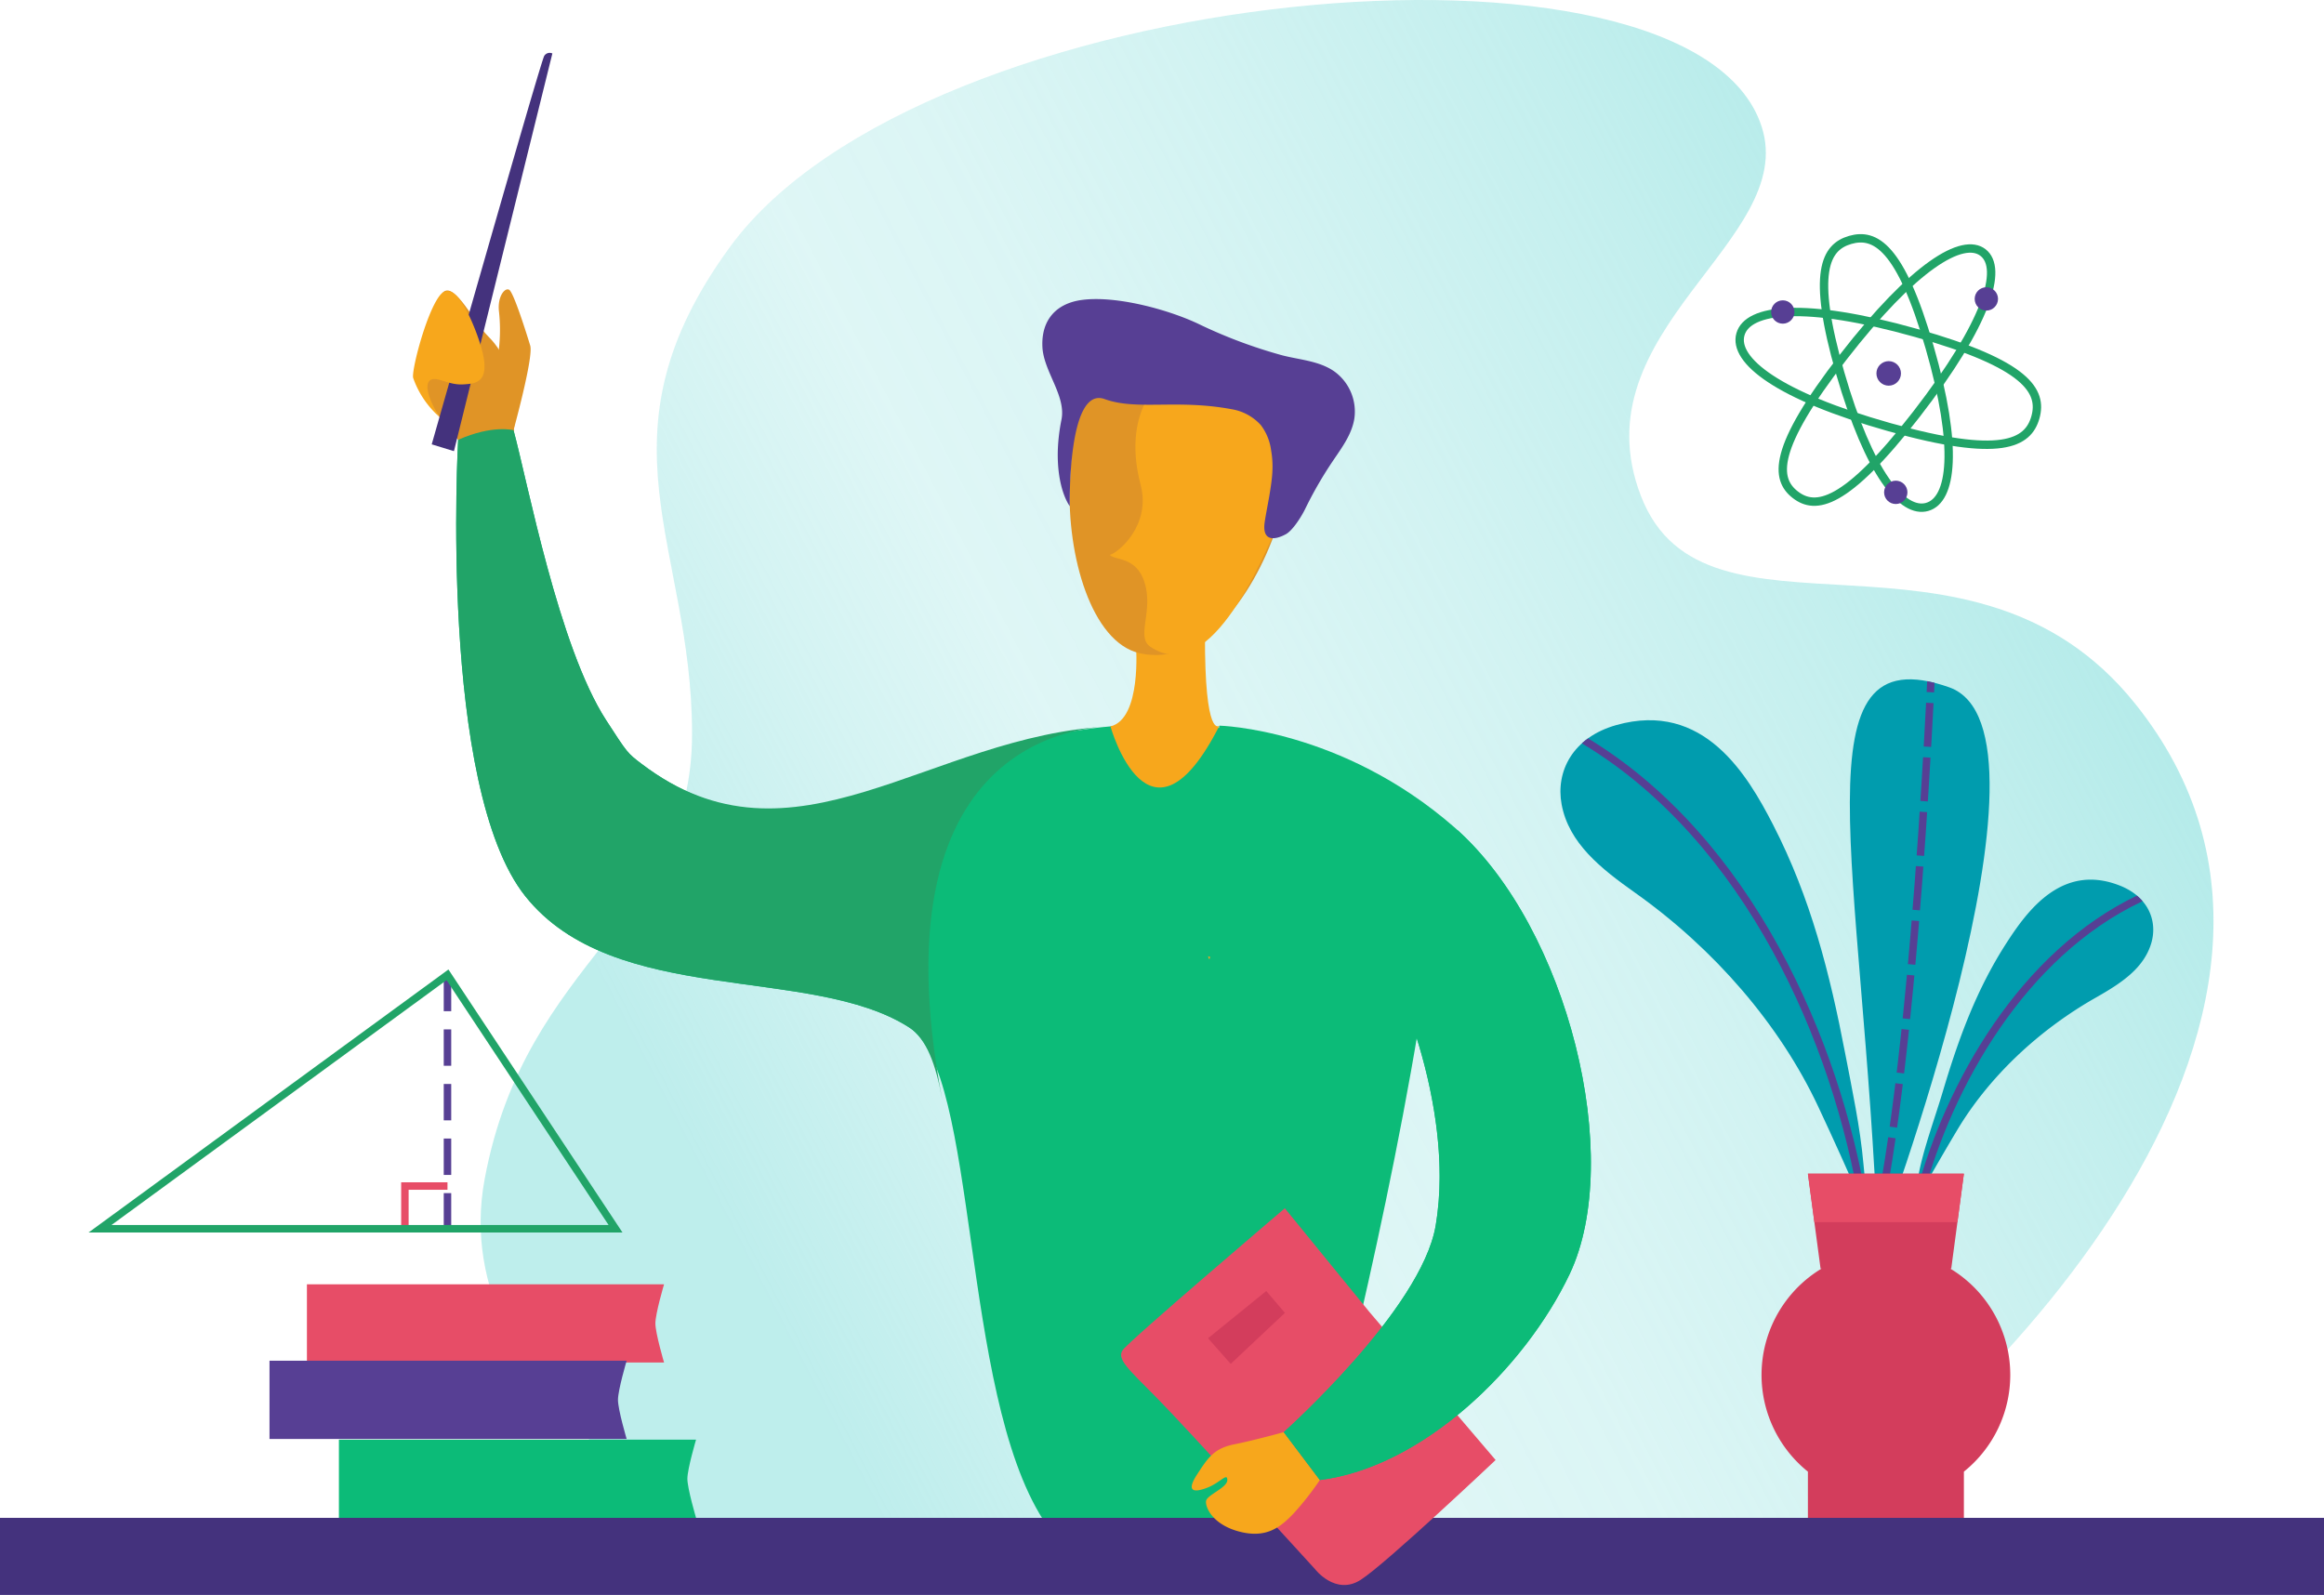<svg xmlns="http://www.w3.org/2000/svg" width="555" height="380.934" viewBox="0 0 555 380.934">
    <defs>
        <style>
            .cls-1{fill:#009cae}.cls-2{fill:url(#linear-gradient)}.cls-11,.cls-3,.cls-4,.cls-5,.cls-6,.cls-9{fill:none;stroke-miterlimit:10}.cls-3{stroke:#e74d67}.cls-11,.cls-3,.cls-4,.cls-5,.cls-9{stroke-width:1.785px}.cls-11,.cls-4,.cls-9{stroke:#573f94}.cls-4,.cls-9{stroke-dasharray:8.69 4.345}.cls-5,.cls-6{stroke:#21a468}.cls-6{stroke-width:2px}.cls-7{fill:#573f94}.cls-8{clip-path:url(#clip-path)}.cls-9{stroke-linecap:square}.cls-10{clip-path:url(#clip-path-2)}.cls-11{stroke-linecap:round}.cls-12{clip-path:url(#clip-path-3)}.cls-13{fill:#d33d5c}.cls-14{fill:#e74d67}.cls-15{fill:#0cbb78}.cls-16{fill:#44327d}.cls-17{fill:#e09426}.cls-18{fill:#f7a71c}.cls-19{fill:#27b577}.cls-20{fill:#f6a61d}.cls-21{fill:#21a468}
        </style>
        <linearGradient id="linear-gradient" x1=".082" x2="1.009" y1=".716" y2=".312" gradientUnits="objectBoundingBox">
            <stop offset=".028" stop-color="#93e2e0" stop-opacity=".6"/>
            <stop offset=".196" stop-color="#93e2e0" stop-opacity=".396"/>
            <stop offset=".293" stop-color="#93e2e0" stop-opacity=".302"/>
            <stop offset=".387" stop-color="#93e2e0" stop-opacity=".329"/>
            <stop offset=".52" stop-color="#93e2e0" stop-opacity=".412"/>
            <stop offset=".675" stop-color="#93e2e0" stop-opacity=".545"/>
            <stop offset=".847" stop-color="#93e2e0" stop-opacity=".729"/>
            <stop offset=".905" stop-color="#93e2e0" stop-opacity=".8"/>
        </linearGradient>
        <clipPath id="clip-path">
            <path id="Path_820" d="M586.318 994.646s46.132-122.7 17.019-132.982c-37.027-13.073-20.609 41.919-17.019 132.982z" class="cls-1" data-name="Path 820"/>
        </clipPath>
        <clipPath id="clip-path-2">
            <path id="Path_823" d="M582.879 985.743c.914-2.268.227-7.312-.034-10.231-.8-8.956-2.7-17.711-4.386-26.515-3.648-19.036-8.194-36.994-17.178-54.477-6.163-11.992-16.611-29.709-37.451-23.845-10.415 2.93-14.53 11.078-13.066 18.955 1.725 9.282 9.4 15.326 17.524 21.081 19.057 13.508 34.6 31.61 43.738 51.063 3.735 7.947 7.314 15.951 10.853 23.969z" class="cls-1" data-name="Path 823"/>
        </clipPath>
        <clipPath id="clip-path-3">
            <path id="Path_826" d="M596.287 982.845a10.048 10.048 0 0 1-.227-5.032c1.15-6.005 3.971-13.687 5.71-19.528 3.758-12.632 8.052-24.472 15.316-35.691 4.983-7.7 13.252-18.972 26.953-13.592 6.848 2.689 9.079 8.48 7.555 13.71-1.8 6.162-7.4 9.731-13.285 13.074-13.809 7.846-25.549 19.039-33.054 31.579-3.065 5.123-6.03 10.295-8.968 15.48z" class="cls-1" data-name="Path 826"/>
        </clipPath>
    </defs>
    <g id="Group_828" data-name="Group 828" transform="translate(-137.829 -697.5)">
        <path id="Path_812" d="M313.908 1066.339s-70.248-33.917-60.342-87.2S303.1 917.746 303.1 872.717s-24.005-70.872 9.006-116.173c46.1-63.259 229.847-80.093 246.423-28.818 8.838 27.341-44.128 48.631-28.818 88.256s78.866.849 117.974 49.531c60.531 75.349-41.026 174.71-85.153 200.826z" class="cls-2" data-name="Path 812"/>
        <g id="Group_804" data-name="Group 804">
            <path id="Path_813" d="M244.693 980.774h-10.17v10.2" class="cls-3" data-name="Path 813"/>
            <path id="Line_211" d="M0 0v60.647" class="cls-4" data-name="Line 211" transform="translate(244.693 930.326)"/>
            <path id="Path_814" d="M284.823 990.973h-123.1l82.971-60.647z" class="cls-5" data-name="Path 814"/>
        </g>
        <g id="Group_805" data-name="Group 805">
            <path id="Path_815" d="M598.635 780.41c6.941 24.082 5.332 36.46-.565 38.159s-13.847-7.923-20.788-32-3.489-30.069 2.408-31.769 12.004 1.528 18.945 25.61z" class="cls-6" data-name="Path 815"/>
            <path id="Path_816" d="M577.97 782.842c16.93-21.842 28.589-28.775 33.43-25.021s1.034 16.772-15.9 38.613-24.1 22.977-28.937 19.224-5.523-10.976 11.407-32.816z" class="cls-6" data-name="Path 816"/>
            <path id="Path_817" d="M589.046 799.524c-26.6-7.487-37.332-15.947-35.582-22.165s15.319-7.837 41.919-.349 30.272 13.96 28.522 20.177-8.259 9.825-34.859 2.337z" class="cls-6" data-name="Path 817"/>
            <circle id="Ellipse_126" cx="2.931" cy="2.931" r="2.931" class="cls-7" data-name="Ellipse 126" transform="translate(585.941 783.754)"/>
            <circle id="Ellipse_127" cx="2.788" cy="2.788" r="2.788" class="cls-7" data-name="Ellipse 127" transform="translate(587.773 812.304)"/>
            <circle id="Ellipse_128" cx="2.788" cy="2.788" r="2.788" class="cls-7" data-name="Ellipse 128" transform="translate(609.405 766.104)"/>
            <circle id="Ellipse_129" cx="2.788" cy="2.788" r="2.788" class="cls-7" data-name="Ellipse 129" transform="translate(560.793 769.23)"/>
        </g>
        <g id="Group_817" data-name="Group 817">
            <g id="Group_807" data-name="Group 807">
                <path id="Path_818" d="M586.318 994.646s46.132-122.7 17.019-132.982c-37.027-13.073-20.609 41.919-17.019 132.982z" class="cls-1" data-name="Path 818"/>
                <g id="Group_806" class="cls-8" data-name="Group 806">
                    <path id="Path_819" d="M599.822 840.236s-3.416 100.139-13.665 149.171" class="cls-9" data-name="Path 819"/>
                </g>
            </g>
            <g id="Group_810" data-name="Group 810">
                <g id="Group_809" data-name="Group 809">
                    <path id="Path_821" d="M582.879 985.743c.914-2.268.227-7.312-.034-10.231-.8-8.956-2.7-17.711-4.386-26.515-3.648-19.036-8.194-36.994-17.178-54.477-6.163-11.992-16.611-29.709-37.451-23.845-10.415 2.93-14.53 11.078-13.066 18.955 1.725 9.282 9.4 15.326 17.524 21.081 19.057 13.508 34.6 31.61 43.738 51.063 3.735 7.947 7.314 15.951 10.853 23.969z" class="cls-1" data-name="Path 821"/>
                    <g id="Group_808" class="cls-10" data-name="Group 808">
                        <path id="Path_822" d="M516.311 874.434c39.116 23.561 60.232 71.985 66.568 111.309" class="cls-11" data-name="Path 822"/>
                    </g>
                </g>
            </g>
            <g id="Group_813" data-name="Group 813">
                <g id="Group_812" data-name="Group 812">
                    <path id="Path_824" d="M596.287 982.845a10.048 10.048 0 0 1-.227-5.032c1.15-6.005 3.971-13.687 5.71-19.528 3.758-12.632 8.052-24.472 15.316-35.691 4.983-7.7 13.252-18.972 26.953-13.592 6.848 2.689 9.079 8.48 7.555 13.71-1.8 6.162-7.4 9.731-13.285 13.074-13.809 7.846-25.549 19.039-33.054 31.579-3.065 5.123-6.03 10.295-8.968 15.48z" class="cls-1" data-name="Path 824"/>
                    <g id="Group_811" class="cls-12" data-name="Group 811">
                        <path id="Path_825" d="M648.872 912.055c-28.062 13.287-45.631 44.615-52.585 70.79" class="cls-11" data-name="Path 825"/>
                    </g>
                </g>
            </g>
            <g id="Group_816" data-name="Group 816">
                <path id="Path_827" d="M617.905 1025.875a29.654 29.654 0 0 0-14.354-25.393h.259l3.021-22.653H569.58l3.02 22.653h.26a29.65 29.65 0 0 0-3.267 48.518h-.013v11.383h37.251V1049h-.014a29.63 29.63 0 0 0 11.088-23.125z" class="cls-13" data-name="Path 827"/>
                <g id="Group_815" data-name="Group 815">
                    <g id="Group_814" data-name="Group 814">
                        <path id="Path_828" d="M606.831 977.829H569.58l1.544 11.578h34.164z" class="cls-14" data-name="Path 828"/>
                    </g>
                </g>
            </g>
        </g>
        <path id="Path_829" d="M408.151 870.656c-49.437 2.038-79.394 37.951-117.156 9.245-3.318-2.522-3.318-2.522-8.406-10.376-11.359-17.533-18.743-56.831-22.129-69.274 0 0-4.987-1.364-13.225 2.3 0 0-4.726 82.935 16.039 109 21.182 26.587 68.261 16.294 91.682 31.35 16.6 10.671 12.13 86.694 32.056 117.674 0 0 24.5 9.372 64.432-2.6 0 0 15.944-59.5 25.138-114.984 0 .009 21.873-76.059-68.431-72.335z" class="cls-15" data-name="Path 829"/>
        <path id="Path_830" d="M304.055 1060.027h-85.289v-18.681h85.289s-2.072 7.005-2.072 9.34 2.072 9.341 2.072 9.341z" class="cls-15" data-name="Path 830"/>
        <path id="Path_831" d="M296.414 1022.92h-85.29v-18.682h85.29s-2.073 7.006-2.073 9.341 2.073 9.341 2.073 9.341z" class="cls-14" data-name="Path 831"/>
        <path id="Path_832" d="M287.48 1041.181h-85.289V1022.5h85.289s-2.072 7.006-2.072 9.341 2.072 9.34 2.072 9.34z" class="cls-7" data-name="Path 832"/>
        <path id="Rectangle_210" d="M0 0h555v18.407H0z" class="cls-16" data-name="Rectangle 210" transform="translate(137.829 1060.027)"/>
        <g id="Group_827" data-name="Group 827">
            <g id="Group_818" data-name="Group 818">
                <path id="Path_833" d="M242.512 781.866c2.466 5.134-10.871 3.535 4.723 20.689 0 0 2.152-.288 13.225-1.682 0 0 2.477-14.594-5.965-22.954-3.507-3.473-7.861-12.693-10.648-10.782-2.647 1.817-1.335 14.729-1.335 14.729z" class="cls-17" data-name="Path 833"/>
                <path id="Path_834" d="M240.929 803.627l5.306 1.627 23.508-94.985a1.522 1.522 0 0 0-1.943.586c-.824 1.162-26.871 92.772-26.871 92.772z" class="cls-16" data-name="Path 834"/>
                <path id="Path_835" d="M242.693 797a22.088 22.088 0 0 1-6.183-9.208c-.509-1.468 2.969-15.176 6.226-19.559s7.069 4.142 8.62 8.139c4.856 12.513.556 12.717-2.876 12.937s-5.936-1.78-7.634-1.151c-1.233.461-1.789 2.793 1.847 8.842z" class="cls-18" data-name="Path 835"/>
            </g>
            <g id="Group_819" data-name="Group 819">
                <path id="Path_836" d="M461.92 1012.639c.039 3.13.133 6.194.269 9.208a222.578 222.578 0 0 0-.269-9.208z" class="cls-19" data-name="Path 836"/>
            </g>
            <path id="Path_837" d="M409.12 851.664s1.407 17.517-6.1 19.329c0 0 9.205 32.956 26.029-.175 0 0-3.555 3.527-3.459-21.92z" class="cls-18" data-name="Path 837"/>
            <path id="Path_838" d="M395.842 793.352s-1.734 2.145-2.511 19.487 5.164 38.06 16.647 40.674c14.62 3.328 26.94-12.984 32.713-29.935s-4.84-31.964-4.84-31.964-33.114-9.206-42.009 1.738z" class="cls-17" data-name="Path 838"/>
            <g id="Group_820" data-name="Group 820">
                <path id="Path_839" d="M426.828 926.042l-.483-.136c.166.794.355.871.483.136z" class="cls-20" data-name="Path 839"/>
                <path id="Path_840" d="M414.069 789.671s-8.117 7.366-3.848 23.594c2.559 9.73-5.373 16.289-7.375 16.774 1.43 1.471 7.042.2 8.658 7.9 1.318 6.278-2.213 11.8 1 14 13.418 9.155 25.594-16.6 32.624-34.546.003-.006 23.886-29.693-31.059-27.722z" class="cls-18" data-name="Path 840"/>
            </g>
            <path id="Path_841" d="M456.416 786.167c-3.544-2.445-8.086-2.718-12.262-3.77a117.421 117.421 0 0 1-20.309-7.629c-7.358-3.435-19.556-6.69-27.608-5.634-6.3.826-9.81 4.94-9.461 11.327.316 5.783 5.669 11.567 4.55 17.249a44.892 44.892 0 0 0-.871 7.1c-.31 9.577 2.853 13.592 2.853 13.592s-.631-28.829 8.316-25.587c7.726 2.8 17.2-.033 30.341 2.425a12.011 12.011 0 0 1 6.973 3.8 12.673 12.673 0 0 1 2.452 6.063c.669 3.751.224 6.852-.393 10.613-.219 1.339-.984 5.254-1.161 6.6-.619 4.694 2.613 4.118 5.07 2.777 1.686-.92 3.795-4.352 4.6-6.005a93.914 93.914 0 0 1 6.634-11.5c2.124-3.145 4.505-6.316 5.117-10.061a11.821 11.821 0 0 0-4.841-11.36z" class="cls-7" data-name="Path 841"/>
            <path id="Path_842" d="M464.832 1010.821l-20.17-24.735s-37.246 31.7-38.718 33.868 1.308 4.487 8.179 11.451 37.691 40.8 37.691 40.8 4.908 6.5 10.961 2.631S495 1046.21 495 1046.21z" class="cls-14" data-name="Path 842"/>
            <path id="Path_843" d="M444.41 1039.557s-6.962 1.932-11.792 2.9-6.28 3.139-8.936 7.245-.725 4.347 2.415 3.14 4.83-3.706 4.83-1.853-4.83 3.544-5.072 4.993 1.494 5.5 7.565 7.221c6.774 1.924 10.176-.977 13.206-4.082a70.335 70.335 0 0 0 6.4-8.132z" class="cls-18" data-name="Path 843"/>
            <path id="Path_844" d="M440.225 1005.847l4.457 5.226-12.943 12.177-5.415-6.119z" class="cls-13" data-name="Path 844"/>
            <path id="Path_845" d="M260.46 800.251s4.821-17.475 3.993-20.206-3.972-12.787-5.048-13.346-2.862 1.752-2.4 5.318a40.626 40.626 0 0 1-1.35 15.477c-1.655 4.966-4.208 9.9-3.345 13.271z" class="cls-17" data-name="Path 845"/>
            <path id="Path_846" d="M429.05 870.818s29.122.663 56.172 24.331 40.61 78.96 27.458 106.645c-10.681 22.485-35.131 46.132-59.649 49.193l-8.621-11.43s32.867-29.286 36.269-49.31c4.986-29.345-11.109-63.514-13.042-64.341s-43.358-35.982-38.587-55.088z" class="cls-15" data-name="Path 846"/>
            <g id="Group_823" data-name="Group 823">
                <g id="Group_822" data-name="Group 822">
                    <g id="Group_821" data-name="Group 821">
                        <path id="Path_847" d="M485.863 895.743c-4.209 14.128-7.915 36.1-9.9 49.066 4.01 12.622 7.389 29.719 4.718 45.438-3.4 20.024-36.269 49.31-36.269 49.31l8.621 11.43c24.518-3.061 48.968-26.708 59.649-49.193 13.044-27.463-.202-82.072-26.819-106.051z" class="cls-15" data-name="Path 847"/>
                    </g>
                </g>
            </g>
            <g id="Group_826" data-name="Group 826">
                <g id="Group_825" data-name="Group 825">
                    <g id="Group_824" data-name="Group 824">
                        <path id="Path_848" d="M402.983 871c-43.238 1.959-75.561 36.593-111.989 8.9-3.317-2.522-3.317-2.522-8.4-10.376-11.359-17.533-18.743-56.831-22.129-69.274 0 0-4.987-1.364-13.225 2.3 0 0-4.726 82.935 16.039 109 21.182 26.587 68.261 16.294 91.682 31.35 4.09 2.629 6.41 8.883 7.886 17.271-17.247-90.336 38.587-88.926 40.136-89.171z" class="cls-21" data-name="Path 848"/>
                    </g>
                </g>
            </g>
        </g>
    </g>
</svg>
